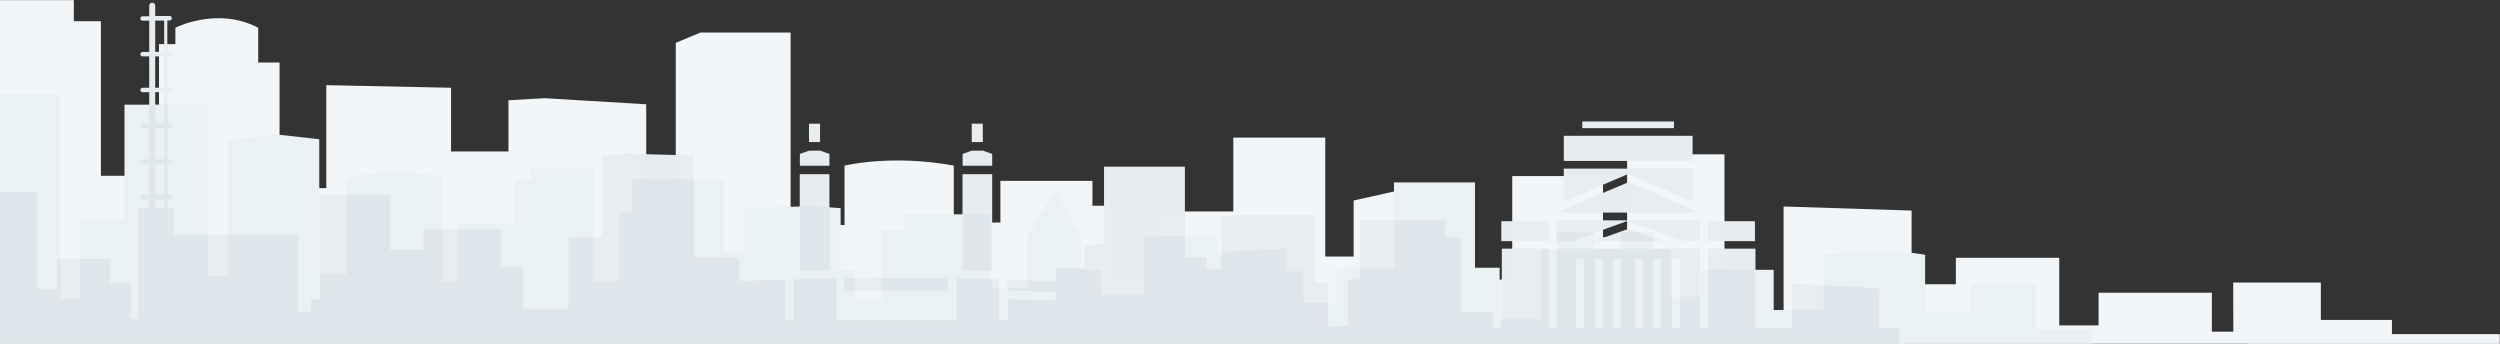 <?xml version="1.0" encoding="utf-8"?>
<!-- Generator: Adobe Illustrator 26.0.3, SVG Export Plug-In . SVG Version: 6.00 Build 0)  -->
<svg version="1.1" id="d_1_" xmlns="http://www.w3.org/2000/svg" xmlns:xlink="http://www.w3.org/1999/xlink" x="0px" y="0px"
	 viewBox="0 0 1920 264" style="enable-background:new 0 0 1920 264;" xml:space="preserve">
<rect x="0" y="0" width="1920" height="264" fill="#333333" stroke="none"/>
<style type="text/css">
	.st0{fill:#F3F6F8;}
	.st1{fill:#EAF1F3;}
	.st2{fill:#E6ECEF;}
	.st3{fill:#E8EDEF;}
	.st4{fill:#DEE6EB;}
</style>
<path class="st0" d="M1726.5,264H0V0.1h56.7v16.2h20.8V135h44.6V33.9h12.6V21.3c0,0,32.1-16.5,63.6,0V48h16.4v96.5h35.9V65.4l95.8,2
	v48.9h44.1V77l27.7-1.6l78.1,4.7v77h22.7V32.9l18.9-7.9h69.3v147.8h41.4v-45.6c0,0,36-8.9,83.9,0v68.6h22.2l0.2-24.9h13.4v-32H839
	V158h14.3l0.4,57.8h32.2v-53.4h61.3v-56.7h70.6v91.3h21.8v-43l42-9.4l42.9,8.4v57.6h15.1v4.2h21.8v-79.6h69.7v47.2h18.5v-63.9h74.8
	V221h20.2v22.5h25.2v-84.9l98.3,3.1v56.6h34V198h79.4v51.9h30.2v-25.1h87v29.9h16.5l-0.1-37.7h67.3v28.7h54.6v10.9h82.8v7.5H1726.5z
	"/>
<g id="A1_copy">
</g>
<g id="A1">
</g>
<path class="st1" d="M0,72.5h46.5v157h15.1v-61.2h34V80.4h63.9v132h16V107.9l36.1-4.7l33.6,3.7v103.9h21v-73.5c0,0,39.5-12.1,73.5,0
	v79.2h11.8v-44.6h43.7v-33h12.6v-9.4h47.5v87h20.2v-52.9h10.1v-25.7h71v55h14.7v-33l52.5-1.6l21.8,1.6v47.2h10.9v23.6h20.6v-54h16.8
	v-12.1h67.2v57.1h27.7v-39.8l21.8-36.2l19.3,36.2v25.7h15.5v19.4h33.2v-45.6h55.9v12.6l53.4-2.9v17.6h13v24.1h25.6v-26.1h44.1v-66.6
	h62.2v65.5h18.9v39.8h31.5v-53.4h12.6v-13.1h28.6v12.6h20.2v-13.1h24.8v13.1h13.4v36.7h23.5v-21h55.9v30.9h38.2v-42.4
	c0,0,40.8-6.8,78.1,0v44h34.9v-21h50V253h42.9v11H0V72.5z"/>
<path class="st2" d="M1250.4,163.3h-54.9l5.4-2.3l49.5-21l49.5,21l5.4,2.3H1250.4z M1347.8,169.9h-36.2v15.3h36.2V169.9z
	 M1250.4,169.5l43.5,15.7h11.4v-15.3v-0.7h-54.9h-54.9v0.7v15.3h11.4L1250.4,169.5z M1299.9,123.6v-19.3h-49.5H1201v19.3h49.5
	H1299.9z M1224.3,185.2h26.1h26.1l-26.1-9.4L1224.3,185.2z M1285.6,98.4v-5.1h-35.2h-35.2v5.1h35.2H1285.6z M1189.2,169.9h-36.2
	v15.3h36.2V169.9z M1458.7,252.2V264H0V147.4h28.2V222h15.9v-23.1h40.2v18.7h16v27.5h6v-85.4h8.3v-6.5h-5.1c-1,0-1.7-0.8-1.7-1.7
	c0-1,0.8-1.7,1.7-1.7h5.1v-24.1h-5.1c-1,0-1.7-0.8-1.7-1.7c0-1,0.8-1.7,1.7-1.7h5.1v-24h-5.1c-1,0-1.7-0.8-1.7-1.7
	c0-1,0.8-1.7,1.7-1.7h5.1V70.8h-5.1c-1,0-1.7-0.8-1.7-1.7c0-1,0.8-1.7,1.7-1.7h5.1V43.3h-5.1c-1,0-1.7-0.8-1.7-1.7
	c0-1,0.8-1.7,1.7-1.7h5.1v-24h-5.1c-1,0-1.7-0.8-1.7-1.7s0.8-1.7,1.7-1.7h5.1V4.4c0-1.3,1-2.3,2.3-2.3c1.3,0,2.3,1,2.3,2.3v7.9h11.1
	c1,0,1.7,0.8,1.7,1.7s-0.8,1.7-1.7,1.7h-1.8v24h1.8c1,0,1.7,0.8,1.7,1.7c0,1-0.8,1.7-1.7,1.7h-1.8v24.1h1.8c1,0,1.7,0.8,1.7,1.7
	c0,1-0.8,1.7-1.7,1.7h-1.8v24.1h1.8c1,0,1.7,0.8,1.7,1.7c0,1-0.8,1.7-1.7,1.7h-1.8v24h1.8c1,0,1.7,0.8,1.7,1.7c0,1-0.8,1.7-1.7,1.7
	h-1.8v24.1h1.8c1,0,1.7,0.8,1.7,1.7c0,1-0.8,1.7-1.7,1.7h-1.8v6.5h4.8v20.6h95.7v59.4c0.5,0,5.2,0,10,0.1v-9.7h6.9v-79.9l53.5-0.5
	v42.3h25.8v-16h59.4v28.6h16.6v32.6h35.4v-54.6h26.1v-62.2l16.9-2.2l53,1.4v78.2h35.1v18.2c9.9-0.3,21.9-0.7,35.1-1.1v31.2h6.6
	v-31.4c1.7,0,3.3-0.1,5-0.1l22.8-0.5c1.7,0,3.3-0.1,5-0.1v9.7v22.4h92.3v-22.4V214c1.7,0,3.3,0.1,5,0.1l22.8,0.5
	c1.7,0,3.3,0.1,5,0.1v31.4h6.6v-16.3c14,0.4,26.7,0.8,36.9,1.2v-6.8c-10.2-0.4-22.9-0.8-36.9-1.2V215c14,0.4,26.7,0.8,36.9,1.2
	v-10.3h22.2v-17.4l14.9-1.1v-59.4h62.1v69.5h16.6v9h11.8v-39.2l11.7-2.2h59.7v52h10.2v34.3l15.2-1.2v-35.6h9.4v-45.3h65.5v13.2h11.7
	v57.3h25.2v12.2h6.4V191h36.2v61.2h6.3V191h12h0.6h42.3h42.3h0.6h12v61.2h6.3V191h36.2v61.2h28.2v-34.3l67.1,3.6v30.7H1458.7z
	 M126.1,153.3h-6.9v6.5h6.9V153.3z M126.1,125.8h-6.9v24.1h6.9V125.8z M126.1,98.3h-6.9v24h6.9V98.3z M126.1,70.8h-6.9v24.1h6.9
	V70.8z M126.1,43.3h-6.9v24.1h6.9V43.3z M126.1,15.8h-6.9v24h6.9V15.8z M1216.8,198.7h-6.3v53.5h6.3V198.7z M1231.1,198.7h-6.3v53.5
	h6.3V198.7z M1245.4,198.7h-6.3v53.5h6.3V198.7z M1261.7,198.7h-6.3v53.5h6.3V198.7z M1276,198.7h-6.3v53.5h6.3V198.7z
	 M1290.3,198.7h-6.3v53.5h6.3V198.7z M1299.9,154.6v-25.1h-49.5H1201v25.1l49.5-21L1299.9,154.6z M727.7,223.7v-9.7
	c-13.7-0.2-27.2-0.4-39.6-0.4c-12.4,0-25.9,0.2-39.6,0.4v9.7l39.6-0.7L727.7,223.7z M754.9,95h-4.3h-4.3v14.1h8.5V95z M762,206.8
	v-73h-22.8v73.8l22.8,0.5V206.8z M762,118.2l-7.1-2.5h-8.5l-7.1,2.5v9.1H762V118.2z M637,118.2l-7.1-2.5h-8.5l-7.1,2.5v9.1H637
	V118.2z M629.9,95h-4.3h-4.3v14.1h8.5V95z M637,133.8h-22.8v73v1.3l22.8-0.5V133.8z"/>
<path class="st3" d="M1250.4,185.2h-26.1l8-2.9h12.3v-4.2h5V176l0.8-0.3l26.1,9.4H1250.4z M1231.2,176.4v-7.2h-35.7v0.7v15.3h11.4
	L1231.2,176.4z M1299.9,154.6v-25.1h-49.5h-0.8v4.5l0.8-0.3L1299.9,154.6z M1195.5,163.3h35.7v-15.1L1201,161L1195.5,163.3z
	 M1299.9,161l-49.5-21l-0.8,0.3v23h0.8h54.9L1299.9,161z M1201,154.6l30.2-12.8v-6.7H1201V154.6z M1305.4,185.2v-15.3v-0.7h-54.9
	h-0.8v0.5l0.8-0.3l43.5,15.7H1305.4z M762,206.8v-35.9h-1v-6.5h-21.8v43.1l22.8,0.5V206.8z M727.7,223.7v-9.7
	c-13.7-0.2-27.2-0.4-39.6-0.4c-12.4,0-25.9,0.2-39.6,0.4v9.7l39.6-0.7L727.7,223.7z M1249.7,123.6h0.8h49.5v-5.3h-50.2V123.6z
	 M1458.7,252.2V264H0V147.4h28.2V222h15.9v-23.1h40.2v18.7h16v27.5h6v-85.4h8.3v-6.5h-5.1c-1,0-1.7-0.8-1.7-1.7c0-1,0.8-1.7,1.7-1.7
	h5.1v-24.1h-5.1c-1,0-1.7-0.8-1.7-1.7c0-1,0.8-1.7,1.7-1.7h5.1v-24h-5.1c-1,0-1.7-0.8-1.7-1.7c0-1,0.8-1.7,1.7-1.7h5.1V80.4h4.6
	v14.4h6.9V70.8h-4.1v-3.5h4.1V43.3h-4.1v-3.5h4.1v-5.9h2.3v5.9h1.8c1,0,1.7,0.8,1.7,1.7c0,1-0.8,1.7-1.7,1.7h-1.8v24.1h1.8
	c1,0,1.7,0.8,1.7,1.7c0,1-0.8,1.7-1.7,1.7h-1.8v24.1h1.8c1,0,1.7,0.8,1.7,1.7c0,1-0.8,1.7-1.7,1.7h-1.8v24h1.8c1,0,1.7,0.8,1.7,1.7
	c0,1-0.8,1.7-1.7,1.7h-1.8v24.1h1.8c1,0,1.7,0.8,1.7,1.7c0,1-0.8,1.7-1.7,1.7h-1.8v6.5h4.8v20.6h95.7v59.4c0.5,0,5.2,0,10,0.1v-9.7
	h6.9v-79.9l53.5-0.5v42.3h25.8v-16h59.4v28.6h16.6v32.6h35.4v-54.6h26.1v-62.2l16.9-2.2l16.9,0.4v19h22.7v-18.4l13.4,0.3v78.2h35.1
	v18.2c9.9-0.3,21.9-0.7,35.1-1.1v31.2h6.6v-31.4c1.7,0,3.3-0.1,5-0.1l22.8-0.5c1.7,0,3.3-0.1,5-0.1v9.7v22.4h92.3v-22.4V214
	c1.7,0,3.3,0.1,5,0.1l22.8,0.5c1.7,0,3.3,0.1,5,0.1v31.4h6.6v-16.3c14,0.4,26.7,0.8,36.9,1.2v-6.8c-10.2-0.4-22.9-0.8-36.9-1.2V215
	c14,0.4,26.7,0.8,36.9,1.2v-10.3h22.2v-17.4l14.9-1.1V158h5.6l0.4,57.8h25.1v-34.6h7.1v-18.9h23.8v35.2h16.6v9h11.8v-39.2l11.7-2.2
	h59.7v52h10.2v34.3l15.2-1.2v-35.6h9.4v-45.3h65.5v13.2h11.7v57.3h25.2v12.2h6.4v-37.4h8.4V191h27.8v61.2h6.3V191h12h0.6h42.3h42.3
	h0.6h12v61.2h6.3V191h12.8v15.9h23.4v45.3h28.2v-34.3l67.1,3.6v30.7H1458.7z M126.1,153.3h-6.9v6.5h6.9V153.3z M126.1,125.8h-6.9
	v24.1h6.9V125.8z M126.1,98.3h-6.9v24h6.9V98.3z M1216.8,198.7h-6.3v53.5h6.3V198.7z M1231.1,198.7h-6.3v53.5h6.3V198.7z
	 M1245.4,198.7h-6.3v53.5h6.3V198.7z M1261.7,198.7h-6.3v53.5h6.3V198.7z M1276,198.7h-6.3v53.5h6.3V198.7z M1290.3,198.7h-6.3v53.5
	h6.3V198.7z M637,159.1l-13.3-1l-9.4,0.3v48.3v1.3l22.8-0.5V159.1z M1324.5,169.9h-12.8v15.3h12.8V169.9z M1161.4,185.2h27.8v-15.3
	h-27.8V185.2z"/>
<path class="st4" d="M1224.5,185.2h-0.1H1224.5L1224.5,185.2z M637,159.1l-13.3-1l-9.4,0.3v48.3v1.3l22.8-0.5V159.1z M1206.9,185.2
	l17.5-6.3v-0.2h-28.6v6.6H1206.9z M1269.4,185.2v-2.6l-12.5-4.5h-12.3v7.1h5.8H1269.4z M656.5,213.8c-2.6,0-5.3,0.1-7.9,0.1v9.7
	l7.9-0.1V213.8z M1458.7,252.2V264H0V147.4h28.2V222h15.9v-23.1h2.4v30.6h15.1v-30.6h22.8v18.7h16v27.5h6v-85.4h8.3v-6.5h-5.1
	c-1,0-1.7-0.8-1.7-1.7c0-1,0.8-1.7,1.7-1.7h5.1v-24.1h-5.1c-1,0-1.7-0.8-1.7-1.7c0-1,0.8-1.7,1.7-1.7h5.1v-24h-5.1
	c-1,0-1.7-0.8-1.7-1.7c0-1,0.8-1.7,1.7-1.7h5.1V80.4h4.6v14.4h6.9V80.4h2.3v14.4h1.8c1,0,1.7,0.8,1.7,1.7c0,1-0.8,1.7-1.7,1.7h-1.8
	v24h1.8c1,0,1.7,0.8,1.7,1.7c0,1-0.8,1.7-1.7,1.7h-1.8v24.1h1.8c1,0,1.7,0.8,1.7,1.7c0,1-0.8,1.7-1.7,1.7h-1.8v6.5h4.8v20.6h26.2v32
	h16v-32h53.5v59.4c0.5,0,5.2,0,10,0.1v-9.7h6.9v-19.5h20.4v-60.5l33.2-0.3v42.3h25.8v-16h14.6v40.3h11.8v-40.3h33.1v28.6h16.6v32.6
	h35.4v-54.6h18.7v33.6h20.2v-52.9h10.1v-25.7h47v60.2h35.1v18.2c9.9-0.3,21.9-0.7,35.1-1.1v31.2h6.6v-31.4c1.7,0,3.3-0.1,5-0.1
	l22.8-0.5c1.7,0,3.3-0.1,5-0.1v9.7v22.4h92.3v-22.4V214c1.7,0,3.3,0.1,5,0.1l21.8,0.5v6.9h5.9v24.6h6.6v-16.3
	c14,0.4,26.7,0.8,36.9,1.2v-6.8c-10.2-0.4-22.9-0.8-36.9-1.2v-1.5h15.2v-6.1c8,0.3,15.3,0.5,21.7,0.7v-10.3H830v1.5h15.5v19.4h33.2
	v-45.6h31v16.4h16.6v9h11.8v-13l49.9-2.7v17.6h13v24.1h18.8v19l15.2-1.2v-35.6h9.4v-8.3h26.4v-37h39.1v13.2h11.7v57.3h25.2v12.2h6.4
	v-7h30.2v-53.4h5.9v60.5h6.3v-60.5h0.4V191h11.6h0.6h16.3v0.2h20.2V191h5.8h19v0.2h13.4v36.7h1.2v24.3h6.3v-24.3h15v24.3h6.3v-45.3
	h36.2v45.3h28.2v-14.4h24.4v-18.6l42.6,2.3v30.7H1458.7z M126.1,153.3h-6.9v6.5h6.9V153.3z M126.1,125.8h-6.9v24.1h6.9V125.8z
	 M126.1,98.3h-6.9v24h6.9V98.3z M1216.8,198.7h-6.3v53.5h6.3V198.7z M1231.1,198.7h-6.3v53.5h6.3V198.7z M1245.4,198.7h-6.3v53.5
	h6.3V198.7z M1261.7,198.7h-6.3v53.5h6.3V198.7z M1276,198.7h-6.3v53.5h6.3V198.7z M761.1,164.5h-21.8v43.1l21.8,0.5V164.5z
	 M727.7,223.7v-9.7c-13.7-0.2-27.2-0.4-39.6-0.4c-3.6,0-7.3,0-11.1,0v9.6l11.1-0.2L727.7,223.7z"/>
</svg>
